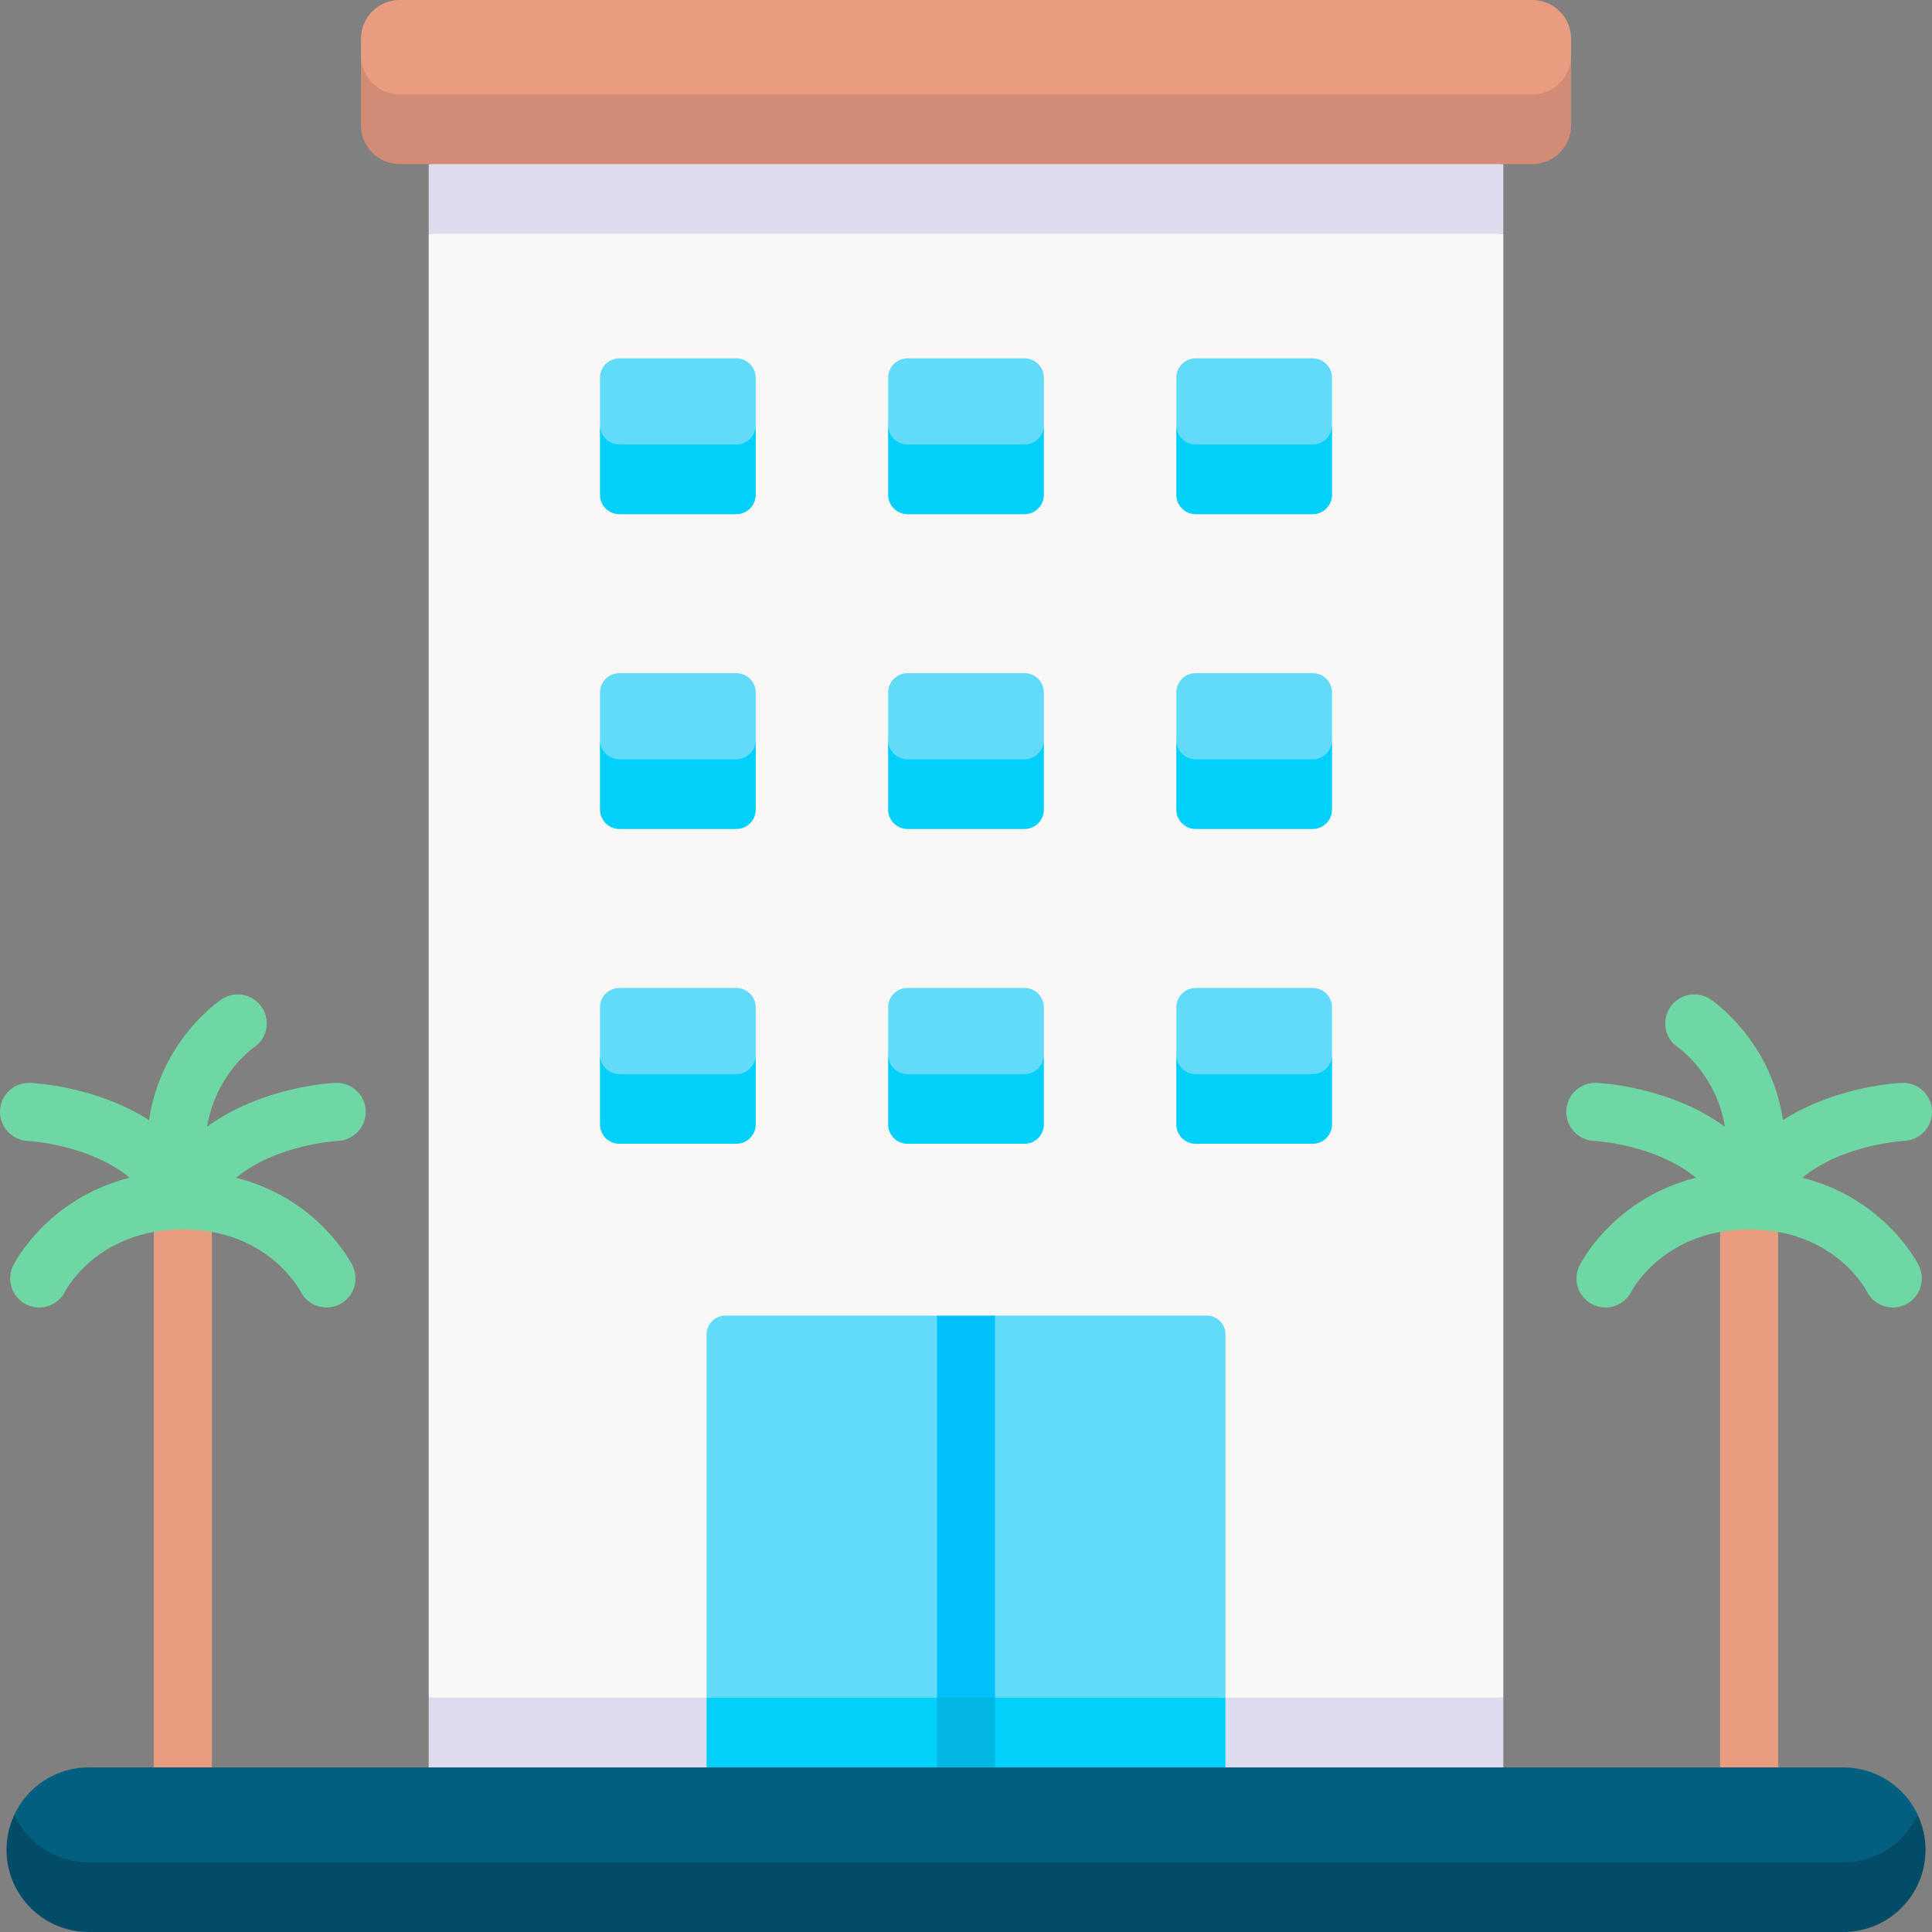 <svg id="Capa_1" enable-background="new 0 0 512 512" height="512" viewBox="0 0 512 512" width="512" xmlns="http://www.w3.org/2000/svg"><rect x="0" y="0" width="512" height="512" fill="#808080" stroke="none"/><g><g><path d="m398.398 468.38v-18.467l-142.395-9-142.394 9v18.467l142.394 9z" fill="#dedbee"/><path d="m113.609 43.489v18.466l142.394 9 142.395-9v-18.466l-142.399-9z" fill="#dedbee"/><g><path d="m48.458 485.308c-4.247 0-7.69-3.445-7.69-7.694v-159.505c0-4.25 3.443-7.694 7.69-7.694s7.69 3.445 7.69 7.694v159.504c0 4.25-3.443 7.695-7.69 7.695z" fill="#e89d80"/><path d="m96.915 294.337c-.179-4.245-3.764-7.556-8.007-7.363-1.059.045-19.54.994-34.036 11.629 2.317-13.771 11.813-20.587 12.433-21.017 3.498-2.367 4.436-7.12 2.09-10.641-2.355-3.536-7.13-4.491-10.663-2.134-.848.566-16.098 11.042-19.236 32.033-14.025-8.992-30.494-9.828-31.492-9.87-4.233-.192-7.805 3.105-7.996 7.343-.19 4.237 3.092 7.83 7.326 8.031.206.009 16.323.905 27.013 9.768-21.692 5.475-30.414 22.389-30.84 23.242-1.899 3.801-.359 8.423 3.44 10.323 1.104.552 2.277.813 3.432.813 2.821 0 5.537-1.559 6.884-4.255.082-.164 8.466-16.419 31.163-16.434.008 0 .016.001.024.001h.001.004.005c.009 0 .017-.001.026-.001 22.256.014 30.778 15.703 31.188 16.484 1.356 2.666 4.055 4.205 6.859 4.205 1.155 0 2.328-.261 3.432-.813 3.799-1.9 5.339-6.522 3.44-10.323-.426-.853-9.148-17.768-30.84-23.242 10.689-8.863 26.807-9.758 27.012-9.768 4.234-.189 7.517-3.772 7.338-8.011z" fill="#6fd7a3"/></g><g><path d="m463.542 485.308c4.247 0 7.69-3.445 7.69-7.694v-159.505c0-4.25-3.443-7.694-7.69-7.694s-7.69 3.445-7.69 7.694v159.504c0 4.25 3.443 7.695 7.69 7.695z" fill="#e89d80"/><path d="m415.085 294.337c.179-4.245 3.764-7.556 8.007-7.363 1.059.045 19.54.994 34.036 11.629-2.317-13.771-11.813-20.587-12.433-21.017-3.498-2.367-4.436-7.12-2.09-10.641 2.355-3.536 7.13-4.491 10.663-2.134.848.566 16.098 11.042 19.236 32.033 14.025-8.992 30.494-9.828 31.492-9.87 4.233-.192 7.805 3.105 7.996 7.343.19 4.237-3.092 7.83-7.326 8.031-.206.009-16.323.905-27.013 9.768 21.692 5.475 30.414 22.389 30.84 23.242 1.899 3.801.359 8.423-3.44 10.323-1.104.552-2.277.813-3.432.813-2.821 0-5.537-1.559-6.884-4.255-.082-.164-8.466-16.419-31.163-16.434-.008 0-.016.001-.024.001h-.001c-.001 0-.003 0-.004 0-.001 0-.003 0-.005 0-.009 0-.017-.001-.026-.001-22.256.014-30.778 15.703-31.188 16.484-1.356 2.666-4.055 4.205-6.859 4.205-1.155 0-2.328-.261-3.432-.813-3.799-1.9-5.339-6.522-3.44-10.323.426-.853 9.148-17.768 30.84-23.242-10.689-8.863-26.807-9.758-27.012-9.768-4.234-.189-7.517-3.772-7.338-8.011z" fill="#6fd7a3"/></g><path d="m113.609 61.955h284.789v387.958h-284.789z" fill="#faf7f7"/><path d="m187.244 449.913v18.467l68.759 9 68.759-9v-18.467l-68.759-9z" fill="#01d0fb"/><path d="m187.244 353.645v96.269h137.518v-96.269c0-2.761-2.239-5-5-5h-56.073l-7.686 9-7.693-9h-56.066c-2.761 0-5 2.238-5 5z" fill="#62dbfb"/><path d="m105.915 34.022h300.177c5.663 0 10.253-8.28 10.253-19.259v-4.507c0-5.664-4.592-10.256-10.256-10.256h-300.171c-5.664 0-10.256 4.592-10.256 10.256v4.507c0 8.126 4.59 19.259 10.253 19.259z" fill="#e89d80"/><path d="m248.31 449.913 7.689 9 7.69-9v-101.268h-15.379z" fill="#01c0fa"/><path d="m248.31 468.38 7.689 9 7.69-9v-18.467h-15.379z" fill="#00b7e3"/><path d="m3.796 480.957c0 12.34 10.984 21.577 19.717 21.577h464.98c8.733 0 19.717-8.508 19.717-21.577.006-.003.013-.005.02-.008-3.473-7.424-11.006-12.569-19.743-12.569h-464.967c-8.736 0-16.267 5.143-19.741 12.564.006.004.011.008.017.013z" fill="#025f80"/><path d="m488.493 493.534h-464.98c-8.733 0-16.244-5.154-19.717-12.577-1.312 2.803-2.066 5.92-2.066 9.22v.027c0 12.037 9.753 21.796 21.783 21.796h464.98c12.031 0 21.783-9.759 21.783-21.796v-.027c0-3.3-.754-6.417-2.066-9.22-3.473 7.423-10.984 12.577-19.717 12.577z" fill="#024c67"/><path d="m406.092 25.022h-300.177c-5.662 0-10.253-4.593-10.253-10.259v18.467c0 5.666 4.59 10.259 10.253 10.259h300.177c5.663 0 10.253-4.593 10.253-10.259v-18.467c0 5.666-4.591 10.259-10.253 10.259z" fill="#d28b74"/><g><g><path d="m164.129 126.8h31.017c2.831 0 5.126-8.14 5.126-14.13v-12.571c0-2.832-2.296-5.128-5.128-5.128h-31.014c-2.832 0-5.128 2.296-5.128 5.128v12.571c.001 7.375 2.296 14.13 5.127 14.13z" fill="#62dbfb"/><path d="m195.147 117.8h-31.017c-2.831 0-5.126-2.297-5.126-5.13v18.467c0 2.833 2.295 5.13 5.126 5.13h31.017c2.831 0 5.126-2.297 5.126-5.13v-18.467c0 2.833-2.295 5.13-5.126 5.13z" fill="#01d0fb"/></g><g><path d="m240.491 126.8h31.017c2.831 0 5.126-8.14 5.126-14.13v-12.571c0-2.832-2.296-5.128-5.128-5.128h-31.014c-2.832 0-5.128 2.296-5.128 5.128v12.571c.001 7.375 2.296 14.13 5.127 14.13z" fill="#62dbfb"/><path d="m271.509 117.8h-31.017c-2.831 0-5.126-2.297-5.126-5.13v18.467c0 2.833 2.295 5.13 5.126 5.13h31.017c2.831 0 5.126-2.297 5.126-5.13v-18.467c0 2.833-2.295 5.13-5.126 5.13z" fill="#01d0fb"/></g><g><path d="m316.86 126.8h31.017c2.831 0 5.126-8.14 5.126-14.13v-12.571c0-2.832-2.296-5.128-5.128-5.128h-31.014c-2.832 0-5.128 2.296-5.128 5.128v12.571c0 7.375 2.296 14.13 5.127 14.13z" fill="#62dbfb"/><path d="m347.877 117.8h-31.017c-2.831 0-5.126-2.297-5.126-5.13v18.467c0 2.833 2.295 5.13 5.126 5.13h31.017c2.831 0 5.126-2.297 5.126-5.13v-18.467c.001 2.833-2.295 5.13-5.126 5.13z" fill="#01d0fb"/></g></g><g><g><path d="m164.129 210.224h31.017c2.831 0 5.126-8.14 5.126-14.13v-12.571c0-2.832-2.296-5.128-5.128-5.128h-31.014c-2.832 0-5.128 2.296-5.128 5.128v12.571c.001 7.375 2.296 14.13 5.127 14.13z" fill="#62dbfb"/><path d="m195.147 201.224h-31.017c-2.831 0-5.126-2.297-5.126-5.13v18.466c0 2.833 2.295 5.13 5.126 5.13h31.017c2.831 0 5.126-2.297 5.126-5.13v-18.466c0 2.834-2.295 5.13-5.126 5.13z" fill="#01d0fb"/></g><g><path d="m240.491 210.224h31.017c2.831 0 5.126-8.14 5.126-14.13v-12.571c0-2.832-2.296-5.128-5.128-5.128h-31.014c-2.832 0-5.128 2.296-5.128 5.128v12.571c.001 7.375 2.296 14.13 5.127 14.13z" fill="#62dbfb"/><path d="m271.509 201.224h-31.017c-2.831 0-5.126-2.297-5.126-5.13v18.466c0 2.833 2.295 5.13 5.126 5.13h31.017c2.831 0 5.126-2.297 5.126-5.13v-18.466c0 2.834-2.295 5.13-5.126 5.13z" fill="#01d0fb"/></g><g><path d="m316.86 210.224h31.017c2.831 0 5.126-8.14 5.126-14.13v-12.571c0-2.832-2.296-5.128-5.128-5.128h-31.014c-2.832 0-5.128 2.296-5.128 5.128v12.571c0 7.375 2.296 14.13 5.127 14.13z" fill="#62dbfb"/><path d="m347.877 201.224h-31.017c-2.831 0-5.126-2.297-5.126-5.13v18.466c0 2.833 2.295 5.13 5.126 5.13h31.017c2.831 0 5.126-2.297 5.126-5.13v-18.466c.001 2.834-2.295 5.13-5.126 5.13z" fill="#01d0fb"/></g></g><g><g><path d="m164.129 293.649h31.017c2.831 0 5.126-8.14 5.126-14.13v-12.571c0-2.832-2.296-5.128-5.128-5.128h-31.014c-2.832 0-5.128 2.296-5.128 5.128v12.571c.001 7.375 2.296 14.13 5.127 14.13z" fill="#62dbfb"/><path d="m195.147 284.649h-31.017c-2.831 0-5.126-2.297-5.126-5.13v18.466c0 2.833 2.295 5.13 5.126 5.13h31.017c2.831 0 5.126-2.297 5.126-5.13v-18.465c0 2.833-2.295 5.129-5.126 5.129z" fill="#01d0fb"/></g><g><path d="m240.491 293.649h31.017c2.831 0 5.126-8.14 5.126-14.13v-12.571c0-2.832-2.296-5.128-5.128-5.128h-31.014c-2.832 0-5.128 2.296-5.128 5.128v12.571c.001 7.375 2.296 14.13 5.127 14.13z" fill="#62dbfb"/><path d="m271.509 284.649h-31.017c-2.831 0-5.126-2.297-5.126-5.13v18.466c0 2.833 2.295 5.13 5.126 5.13h31.017c2.831 0 5.126-2.297 5.126-5.13v-18.465c0 2.833-2.295 5.129-5.126 5.129z" fill="#01d0fb"/></g><g><path d="m316.86 293.649h31.017c2.831 0 5.126-8.14 5.126-14.13v-12.571c0-2.832-2.296-5.128-5.128-5.128h-31.014c-2.832 0-5.128 2.296-5.128 5.128v12.571c0 7.375 2.296 14.13 5.127 14.13z" fill="#62dbfb"/><path d="m347.877 284.649h-31.017c-2.831 0-5.126-2.297-5.126-5.13v18.466c0 2.833 2.295 5.13 5.126 5.13h31.017c2.831 0 5.126-2.297 5.126-5.13v-18.465c.001 2.833-2.295 5.129-5.126 5.129z" fill="#01d0fb"/></g></g></g></g></svg>